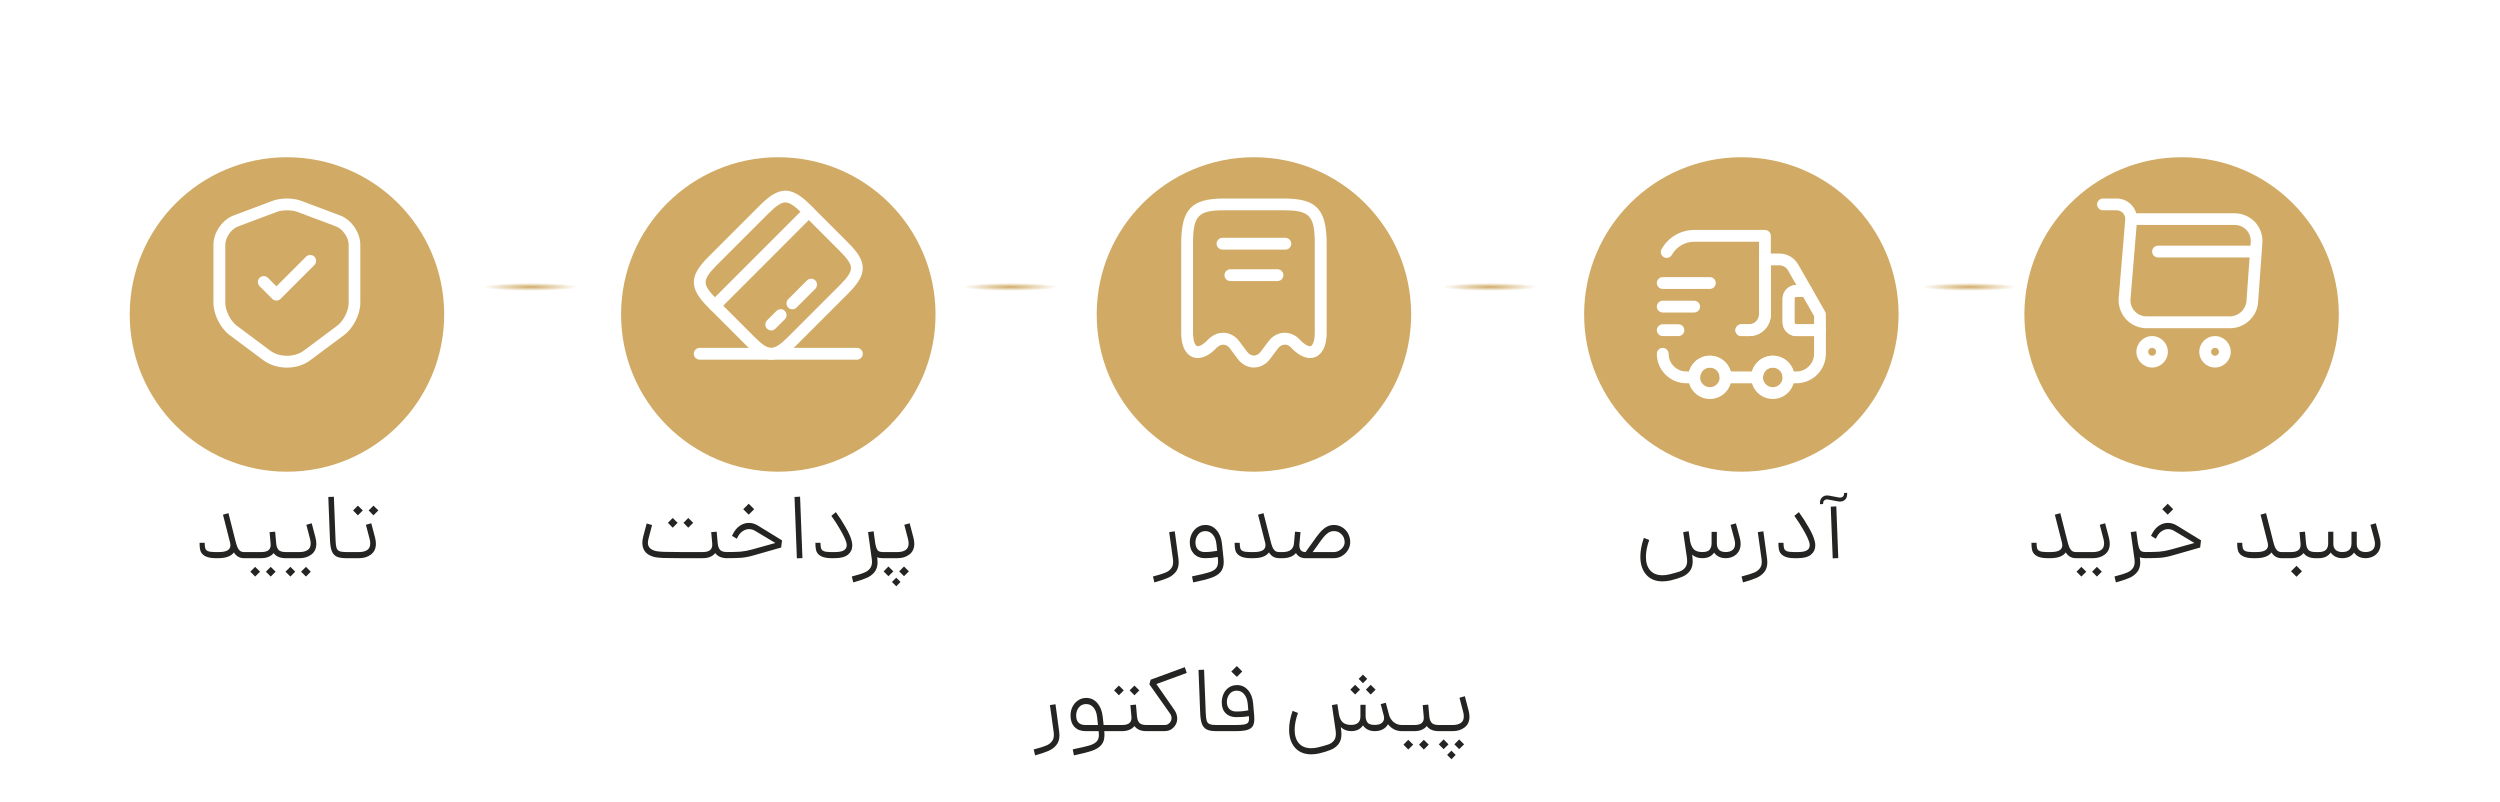 <svg width="318" height="102" viewBox="0 0 318 102" fill="none" xmlns="http://www.w3.org/2000/svg">
<g filter="url(#filter0_d_153_12423)">
<circle cx="36.5" cy="36" r="20" fill="#D1AB66"/>
</g>
<path d="M36.5 46.76C35.41 46.76 34.33 46.44 33.48 45.81L29.18 42.6C28.04 41.75 27.15 39.97 27.15 38.56V31.12C27.15 29.58 28.28 27.94 29.73 27.4L34.72 25.53C35.71 25.16 37.27 25.16 38.26 25.53L43.25 27.4C44.7 27.94 45.83 29.58 45.83 31.12V38.55C45.83 39.97 44.94 41.74 43.8 42.59L39.5 45.8C38.67 46.44 37.59 46.76 36.5 46.76ZM35.25 26.94L30.26 28.81C29.41 29.13 28.66 30.21 28.66 31.13V38.56C28.66 39.51 29.33 40.84 30.08 41.4L34.38 44.61C35.53 45.47 37.47 45.47 38.63 44.61L42.93 41.4C43.69 40.83 44.35 39.51 44.35 38.56V31.12C44.35 30.21 43.6 29.13 42.75 28.8L37.76 26.93C37.08 26.69 35.92 26.69 35.25 26.94Z" fill="white"/>
<path d="M35.16 38.23C34.97 38.23 34.78 38.16 34.63 38.01L33.02 36.4C32.73 36.11 32.73 35.63 33.02 35.34C33.31 35.05 33.79 35.05 34.08 35.34L35.16 36.42L38.93 32.65C39.22 32.36 39.7 32.36 39.99 32.65C40.28 32.94 40.28 33.42 39.99 33.71L35.69 38.01C35.54 38.16 35.35 38.23 35.16 38.23Z" fill="white"/>
<path d="M31.626 70.22V71H31.038C30.478 71 30.05 70.756 29.754 70.268C29.394 70.756 28.734 71 27.774 71H27.402C26.818 71 26.358 70.9 26.022 70.7C25.686 70.492 25.494 70.208 25.446 69.848C25.406 69.664 25.386 69.396 25.386 69.044H26.034C26.034 69.3 26.054 69.516 26.094 69.692C26.134 69.884 26.25 70.02 26.442 70.1C26.634 70.18 26.918 70.22 27.294 70.22H27.858C28.826 70.22 29.31 69.932 29.31 69.356C29.31 69.252 29.298 69.148 29.274 69.044L29.262 69.008L28.362 65.468L29.058 65.276L29.958 68.828C30.038 69.14 30.114 69.388 30.186 69.572C30.258 69.756 30.362 69.912 30.498 70.04C30.634 70.16 30.814 70.22 31.038 70.22H31.626ZM35.13 69.116C35.17 69.516 35.278 69.8 35.454 69.968C35.63 70.136 35.918 70.22 36.318 70.22V71C35.622 71 35.118 70.784 34.806 70.352C34.646 70.56 34.43 70.72 34.158 70.832C33.894 70.944 33.59 71 33.246 71H31.506V70.22H33.246C33.67 70.22 33.978 70.136 34.17 69.968C34.37 69.792 34.454 69.536 34.422 69.2V69.164L34.29 67.688L34.998 67.628L35.13 69.104V69.116ZM31.842 72.716L32.454 72.104L33.078 72.716L32.454 73.34L31.842 72.716ZM33.822 72.716L34.434 72.104L35.058 72.716L34.434 73.34L33.822 72.716ZM40.13 68.384C40.202 68.672 40.238 68.932 40.238 69.164C40.238 69.756 40.03 70.212 39.614 70.532C39.206 70.844 38.71 71 38.126 71H36.194V70.22H38.126C38.534 70.22 38.866 70.136 39.122 69.968C39.386 69.8 39.518 69.52 39.518 69.128C39.518 68.936 39.49 68.74 39.434 68.54L38.966 66.752L39.65 66.56L40.13 68.384ZM36.938 72.104L37.55 72.716L36.938 73.34L36.314 72.716L36.938 72.104ZM38.918 72.104L39.53 72.716L38.918 73.34L38.294 72.716L38.918 72.104ZM43.98 71C43.484 71 43.096 70.932 42.816 70.796C42.536 70.652 42.332 70.42 42.204 70.1C42.076 69.772 42 69.316 41.976 68.732L41.76 63.212L42.468 63.188L42.684 68.732C42.7 69.156 42.74 69.472 42.804 69.68C42.868 69.88 42.988 70.02 43.164 70.1C43.34 70.18 43.612 70.22 43.98 70.22H44.1V71H43.98ZM45.703 70.22C46.111 70.22 46.443 70.136 46.699 69.968C46.963 69.8 47.095 69.52 47.095 69.128C47.095 68.936 47.067 68.74 47.011 68.54L46.543 66.752L47.227 66.56L47.707 68.384C47.779 68.672 47.815 68.932 47.815 69.164C47.815 69.756 47.607 70.212 47.191 70.532C46.783 70.844 46.287 71 45.703 71H43.975V70.22H45.703ZM44.911 64.928L45.523 64.316L46.147 64.928L45.523 65.552L44.911 64.928ZM46.891 64.928L47.503 64.316L48.127 64.928L47.503 65.552L46.891 64.928Z" fill="#242422"/>
<g filter="url(#filter1_d_153_12423)">
<circle cx="99" cy="36" r="20" fill="#D1AB66"/>
</g>
<path d="M90.93 39.63C90.74 39.63 90.55 39.56 90.4 39.41C90.11 39.12 90.11 38.64 90.4 38.35L102.35 26.4C102.64 26.11 103.12 26.11 103.41 26.4C103.7 26.69 103.7 27.17 103.41 27.46L91.46 39.42C91.32 39.56 91.12 39.63 90.93 39.63Z" fill="white"/>
<path d="M98.1 42.03C97.91 42.03 97.72 41.96 97.57 41.81C97.28 41.52 97.28 41.04 97.57 40.75L98.77 39.55C99.06 39.26 99.54 39.26 99.83 39.55C100.12 39.84 100.12 40.32 99.83 40.61L98.63 41.81C98.49 41.95 98.3 42.03 98.1 42.03Z" fill="white"/>
<path d="M100.79 39.34C100.6 39.34 100.41 39.27 100.26 39.12C99.97 38.83 99.97 38.35 100.26 38.06L102.65 35.67C102.94 35.38 103.42 35.38 103.71 35.67C104 35.96 104 36.44 103.71 36.73L101.32 39.12C101.18 39.26 100.98 39.34 100.79 39.34Z" fill="white"/>
<path d="M98.1 45.75C97.12 45.75 96.14 45.15 94.95 43.96L90.04 39.05C87.65 36.66 87.66 35.12 90.07 32.71L96.71 26.07C99.12 23.66 100.66 23.65 103.05 26.04L107.96 30.95C110.35 33.34 110.34 34.88 107.93 37.29L101.29 43.93C100.08 45.14 99.09 45.75 98.1 45.75ZM99.9 25.75C99.38 25.75 98.72 26.18 97.77 27.13L91.13 33.77C90.18 34.72 89.75 35.38 89.75 35.89C89.75 36.41 90.15 37.04 91.1 37.99L96.01 42.9C96.96 43.85 97.58 44.25 98.1 44.25C98.1 44.25 98.1 44.25 98.11 44.25C98.63 44.25 99.28 43.82 100.23 42.87L106.87 36.23C107.82 35.28 108.25 34.62 108.25 34.11C108.25 33.59 107.85 32.96 106.9 32.01L101.99 27.1C101.05 26.15 100.42 25.75 99.9 25.75Z" fill="white"/>
<path d="M109 45.75H89C88.59 45.75 88.25 45.41 88.25 45C88.25 44.59 88.59 44.25 89 44.25H109C109.41 44.25 109.75 44.59 109.75 45C109.75 45.41 109.41 45.75 109 45.75Z" fill="white"/>
<path d="M91.293 69.116C91.334 69.516 91.442 69.8 91.618 69.968C91.793 70.136 92.082 70.22 92.481 70.22V71C91.793 71 91.293 70.784 90.981 70.352C90.814 70.56 90.597 70.72 90.334 70.832C90.07 70.944 89.761 71 89.409 71H86.517V70.22H89.409C90.249 70.22 90.645 69.876 90.597 69.188V69.164L90.466 67.688L91.162 67.628L91.293 69.104V69.116ZM86.517 71C85.573 71 84.865 70.992 84.394 70.976C83.921 70.952 83.578 70.92 83.362 70.88C83.153 70.84 82.954 70.776 82.761 70.688C82.409 70.536 82.145 70.32 81.969 70.04C81.793 69.76 81.706 69.424 81.706 69.032C81.706 68.792 81.742 68.536 81.814 68.264L82.257 66.584L82.942 66.788L82.498 68.492C82.442 68.692 82.413 68.88 82.413 69.056C82.413 69.472 82.626 69.776 83.049 69.968C83.194 70.032 83.35 70.08 83.517 70.112C83.694 70.144 84.01 70.172 84.466 70.196C84.921 70.212 85.606 70.22 86.517 70.22V71ZM84.957 66.5L85.57 65.888L86.194 66.5L85.57 67.124L84.957 66.5ZM86.938 66.5L87.549 65.888L88.174 66.5L87.549 67.124L86.938 66.5ZM99.47 68.732L99.362 69.644L95.834 70.652C95.282 70.812 94.762 70.912 94.274 70.952C93.786 70.984 93.17 71 92.426 71H92.366V70.22H92.426C93.13 70.22 93.714 70.204 94.178 70.172C94.65 70.132 95.142 70.04 95.654 69.896L98.63 69.068L96.062 67.532C95.814 67.38 95.554 67.304 95.282 67.304C95.018 67.304 94.766 67.38 94.526 67.532C94.286 67.676 94.086 67.88 93.926 68.144L93.722 68.528L93.11 68.156L93.326 67.748C93.55 67.356 93.83 67.052 94.166 66.836C94.51 66.62 94.874 66.512 95.258 66.512C95.65 66.512 96.03 66.624 96.398 66.848L99.47 68.732ZM94.538 64.772L95.234 64.076L95.93 64.772L95.234 65.468L94.538 64.772ZM101.77 63.176L102.07 70.988L101.362 71.024L101.062 63.212L101.77 63.176ZM105.734 71C105.15 71 104.69 70.9 104.354 70.7C104.018 70.492 103.826 70.208 103.778 69.848C103.738 69.664 103.718 69.396 103.718 69.044H104.366C104.366 69.3 104.386 69.516 104.426 69.692C104.466 69.884 104.582 70.02 104.774 70.1C104.966 70.18 105.25 70.22 105.626 70.22H106.25C107.218 70.22 107.702 69.932 107.702 69.356C107.702 69.228 107.686 69.112 107.654 69.008C107.526 68.584 107.282 68.064 106.922 67.448C106.57 66.824 106.178 66.212 105.746 65.612L106.322 65.144C106.794 65.792 107.218 66.452 107.594 67.124C107.978 67.788 108.226 68.356 108.338 68.828C108.386 69.02 108.41 69.204 108.41 69.38C108.41 69.86 108.226 70.252 107.858 70.556C107.498 70.852 106.934 71 106.166 71H105.734ZM112.372 70.22V71H112.288C111.992 71 111.752 70.96 111.568 70.88L111.592 71.048C111.616 71.216 111.628 71.372 111.628 71.516C111.628 72.044 111.492 72.468 111.22 72.788C110.948 73.116 110.604 73.364 110.188 73.532C109.78 73.708 109.228 73.892 108.532 74.084L108.352 73.328L108.664 73.244C109.208 73.1 109.624 72.968 109.912 72.848C110.208 72.736 110.448 72.568 110.632 72.344C110.824 72.128 110.92 71.836 110.92 71.468C110.92 71.412 110.912 71.304 110.896 71.144L110.416 67.688L111.124 67.58L111.316 69.008C111.372 69.352 111.436 69.608 111.508 69.776C111.58 69.944 111.672 70.06 111.784 70.124C111.904 70.188 112.072 70.22 112.288 70.22H112.372ZM116.189 68.384C116.261 68.672 116.297 68.932 116.297 69.164C116.297 69.756 116.089 70.212 115.673 70.532C115.265 70.844 114.769 71 114.185 71H112.252V70.22H114.185C114.593 70.22 114.925 70.136 115.181 69.968C115.445 69.8 115.577 69.52 115.577 69.128C115.577 68.936 115.549 68.74 115.493 68.54L115.025 66.752L115.709 66.56L116.189 68.384ZM113.633 72.68L113.009 73.292L112.397 72.68L113.009 72.056L113.633 72.68ZM114.989 72.056L115.613 72.68L114.989 73.292L114.377 72.68L114.989 72.056ZM114.005 73.484L114.545 74.024L114.005 74.576L113.453 74.024L114.005 73.484Z" fill="#242422"/>
<g filter="url(#filter2_d_153_12423)">
<circle cx="159.5" cy="36" r="20" fill="#D1AB66"/>
</g>
<path d="M159.5 46.75C158.72 46.75 157.96 46.35 157.44 45.65L156.43 44.3C156.22 44.02 155.94 43.86 155.64 43.84C155.34 43.83 155.04 43.96 154.8 44.21L154.23 43.7L154.78 44.21C153.34 45.75 152.23 45.63 151.7 45.42C151.16 45.21 150.25 44.52 150.25 42.3V31.04C150.25 26.6 151.53 25.25 155.72 25.25H163.28C167.47 25.25 168.75 26.6 168.75 31.04V42.3C168.75 44.51 167.84 45.2 167.3 45.42C166.77 45.63 165.67 45.75 164.22 44.21C163.98 43.95 163.69 43.81 163.37 43.84C163.07 43.86 162.78 44.02 162.57 44.3L161.56 45.65C161.04 46.35 160.28 46.75 159.5 46.75ZM155.58 42.33C155.62 42.33 155.67 42.33 155.71 42.33C156.45 42.37 157.15 42.76 157.62 43.39L158.63 44.74C159.12 45.39 159.87 45.39 160.36 44.74L161.37 43.39C161.85 42.76 162.54 42.37 163.29 42.33C164.03 42.29 164.77 42.6 165.31 43.18C166.07 43.99 166.57 44.09 166.74 44.02C166.98 43.92 167.24 43.34 167.24 42.3V31.04C167.24 27.43 166.61 26.75 163.27 26.75H155.72C152.38 26.75 151.75 27.43 151.75 31.04V42.3C151.75 43.35 152.01 43.93 152.25 44.02C152.42 44.09 152.92 43.99 153.68 43.18C154.22 42.63 154.89 42.33 155.58 42.33Z" fill="white"/>
<path d="M163.5 31.75H155.5C155.09 31.75 154.75 31.41 154.75 31C154.75 30.59 155.09 30.25 155.5 30.25H163.5C163.91 30.25 164.25 30.59 164.25 31C164.25 31.41 163.91 31.75 163.5 31.75Z" fill="white"/>
<path d="M162.5 35.75H156.5C156.09 35.75 155.75 35.41 155.75 35C155.75 34.59 156.09 34.25 156.5 34.25H162.5C162.91 34.25 163.25 34.59 163.25 35C163.25 35.41 162.91 35.75 162.5 35.75Z" fill="white"/>
<path d="M146.968 73.244C147.512 73.1 147.928 72.968 148.216 72.848C148.512 72.736 148.752 72.568 148.936 72.344C149.128 72.128 149.224 71.836 149.224 71.468C149.224 71.412 149.216 71.304 149.2 71.144L148.72 67.688L149.428 67.58L149.896 71.048C149.92 71.216 149.932 71.372 149.932 71.516C149.932 72.044 149.796 72.468 149.524 72.788C149.252 73.116 148.908 73.364 148.492 73.532C148.084 73.708 147.532 73.892 146.836 74.084L146.656 73.328L146.968 73.244ZM155.635 71.06C155.651 71.252 155.659 71.388 155.659 71.468C155.659 72.02 155.523 72.452 155.251 72.764C154.987 73.076 154.595 73.32 154.075 73.496C153.555 73.68 152.787 73.876 151.771 74.084L151.627 73.316C152.595 73.116 153.287 72.952 153.703 72.824C154.127 72.704 154.439 72.54 154.639 72.332C154.839 72.124 154.939 71.824 154.939 71.432C154.939 71.312 154.935 71.216 154.927 71.144L154.891 70.844C154.371 70.948 153.823 71 153.247 71C152.687 71 152.227 70.816 151.867 70.448C151.515 70.072 151.339 69.592 151.339 69.008C151.339 68.632 151.419 68.272 151.579 67.928C151.747 67.584 151.979 67.308 152.275 67.1C152.579 66.884 152.931 66.776 153.331 66.776C153.891 66.776 154.359 66.992 154.735 67.424C155.119 67.856 155.351 68.424 155.431 69.128L155.635 71.06ZM153.247 70.22C153.735 70.22 154.259 70.168 154.819 70.064L154.735 69.236C154.679 68.708 154.523 68.296 154.267 68C154.011 67.704 153.695 67.556 153.319 67.556C152.927 67.556 152.619 67.704 152.395 68C152.171 68.288 152.059 68.624 152.059 69.008C152.059 69.376 152.163 69.672 152.371 69.896C152.587 70.112 152.879 70.22 153.247 70.22ZM163.286 70.22V71H162.698C162.138 71 161.71 70.756 161.414 70.268C161.054 70.756 160.394 71 159.434 71H159.062C158.478 71 158.018 70.9 157.682 70.7C157.346 70.492 157.154 70.208 157.106 69.848C157.066 69.664 157.046 69.396 157.046 69.044H157.694C157.694 69.3 157.714 69.516 157.754 69.692C157.794 69.884 157.91 70.02 158.102 70.1C158.294 70.18 158.578 70.22 158.954 70.22H159.518C160.486 70.22 160.97 69.932 160.97 69.356C160.97 69.252 160.958 69.148 160.934 69.044L160.922 69.008L160.022 65.468L160.718 65.276L161.618 68.828C161.698 69.14 161.774 69.388 161.846 69.572C161.918 69.756 162.022 69.912 162.158 70.04C162.294 70.16 162.474 70.22 162.698 70.22H163.286ZM169.671 66.776C170.055 66.776 170.403 66.872 170.715 67.064C171.035 67.256 171.287 67.52 171.471 67.856C171.655 68.192 171.747 68.564 171.747 68.972C171.747 69.324 171.651 69.656 171.459 69.968C171.267 70.28 171.011 70.532 170.691 70.724C170.379 70.908 170.039 71 169.671 71H166.023C165.767 71 165.535 70.944 165.327 70.832C165.127 70.712 164.967 70.552 164.847 70.352C164.479 70.768 163.939 70.984 163.227 71H163.167V70.22H163.227C164.075 70.204 164.531 69.832 164.595 69.104L164.727 67.628L165.423 67.688L165.291 69.164V69.188L165.279 69.356C165.279 69.636 165.343 69.852 165.471 70.004C165.607 70.148 165.791 70.22 166.023 70.22H166.071L166.959 68.984C167.335 68.44 167.647 68.024 167.895 67.736C168.143 67.448 168.411 67.216 168.699 67.04C168.987 66.864 169.311 66.776 169.671 66.776ZM169.671 70.22C169.903 70.22 170.123 70.16 170.331 70.04C170.547 69.92 170.719 69.764 170.847 69.572C170.975 69.38 171.039 69.18 171.039 68.972C171.039 68.564 170.907 68.228 170.643 67.964C170.387 67.692 170.063 67.556 169.671 67.556C169.407 67.556 169.167 67.628 168.951 67.772C168.743 67.908 168.539 68.1 168.339 68.348C168.139 68.588 167.875 68.948 167.547 69.428L166.971 70.22H169.671ZM131.798 95.244C132.342 95.1 132.758 94.968 133.046 94.848C133.342 94.736 133.582 94.568 133.766 94.344C133.958 94.128 134.054 93.836 134.054 93.468C134.054 93.412 134.046 93.304 134.03 93.144L133.55 89.688L134.258 89.58L134.726 93.048C134.75 93.216 134.762 93.372 134.762 93.516C134.762 94.044 134.626 94.468 134.354 94.788C134.082 95.116 133.738 95.364 133.322 95.532C132.914 95.708 132.362 95.892 131.666 96.084L131.486 95.328L131.798 95.244ZM141.125 93H140.465V93.036C140.481 93.244 140.489 93.392 140.489 93.48C140.489 94.032 140.353 94.46 140.081 94.764C139.817 95.076 139.425 95.32 138.905 95.496C138.393 95.672 137.625 95.868 136.601 96.084L136.457 95.316C137.425 95.116 138.117 94.956 138.533 94.836C138.949 94.716 139.261 94.552 139.469 94.344C139.677 94.144 139.781 93.856 139.781 93.48C139.781 93.408 139.773 93.292 139.757 93.132L139.745 93H138.077C137.493 93 137.029 92.824 136.685 92.472C136.341 92.112 136.169 91.624 136.169 91.008C136.169 90.624 136.249 90.264 136.409 89.928C136.577 89.584 136.813 89.308 137.117 89.1C137.421 88.884 137.773 88.776 138.173 88.776C138.733 88.776 139.201 88.992 139.577 89.424C139.953 89.856 140.181 90.424 140.261 91.128L140.381 92.22H141.125V93ZM139.661 92.22L139.553 91.224C139.497 90.696 139.345 90.288 139.097 90C138.849 89.704 138.537 89.556 138.161 89.556C137.761 89.556 137.449 89.7 137.225 89.988C137.001 90.276 136.889 90.616 136.889 91.008C136.889 91.816 137.285 92.22 138.077 92.22H139.661ZM144.625 91.116C144.665 91.516 144.773 91.8 144.949 91.968C145.125 92.136 145.413 92.22 145.813 92.22V93C145.117 93 144.613 92.784 144.301 92.352C144.141 92.56 143.925 92.72 143.653 92.832C143.389 92.944 143.085 93 142.741 93H141.001V92.22H142.741C143.165 92.22 143.473 92.136 143.665 91.968C143.865 91.792 143.949 91.536 143.917 91.2V91.164L143.785 89.688L144.493 89.628L144.625 91.104V91.116ZM141.709 87.816L142.321 87.204L142.945 87.816L142.321 88.44L141.709 87.816ZM143.689 87.816L144.301 87.204L144.925 87.816L144.301 88.44L143.689 87.816ZM149.42 90.36C149.636 90.704 149.744 91.056 149.744 91.416C149.744 91.64 149.7 91.852 149.612 92.052C149.524 92.252 149.4 92.424 149.24 92.568C148.968 92.856 148.592 93 148.112 93H145.688V92.22H148.124C148.34 92.22 148.512 92.168 148.64 92.064C148.76 91.984 148.852 91.88 148.916 91.752C148.988 91.624 149.024 91.488 149.024 91.344C149.024 91.16 148.976 90.992 148.88 90.84L146.204 87.048L146.36 86.46L150.704 84.864L150.956 85.596L147.092 87.012L149.42 90.36ZM154.669 93C154.173 93 153.785 92.932 153.505 92.796C153.225 92.652 153.021 92.42 152.893 92.1C152.765 91.772 152.689 91.316 152.665 90.732L152.449 85.212L153.157 85.188L153.373 90.732C153.389 91.156 153.429 91.472 153.493 91.68C153.557 91.88 153.677 92.02 153.853 92.1C154.029 92.18 154.301 92.22 154.669 92.22H154.789V93H154.669ZM157.329 86.1L156.621 85.416L157.329 84.72L158.013 85.416L157.329 86.1ZM159.525 90.924C159.541 91.052 159.549 91.232 159.549 91.464C159.549 91.848 159.481 92.152 159.345 92.376C159.209 92.592 158.969 92.752 158.625 92.856C158.281 92.952 157.789 93 157.149 93H154.665V92.22H157.161C157.641 92.22 158.001 92.2 158.241 92.16C158.481 92.112 158.645 92.036 158.733 91.932C158.829 91.82 158.877 91.652 158.877 91.428C158.877 91.364 158.869 91.252 158.853 91.092C158.413 91.18 157.877 91.224 157.245 91.224C156.693 91.224 156.249 91.06 155.913 90.732C155.577 90.396 155.409 89.944 155.409 89.376C155.409 88.984 155.481 88.62 155.625 88.284C155.777 87.94 156.001 87.664 156.297 87.456C156.593 87.248 156.949 87.144 157.365 87.144C157.909 87.144 158.365 87.352 158.733 87.768C159.109 88.184 159.329 88.74 159.393 89.436L159.525 90.924ZM156.057 89.304C156.057 89.664 156.161 89.956 156.369 90.18C156.585 90.396 156.877 90.504 157.245 90.504C157.813 90.504 158.325 90.452 158.781 90.348L158.709 89.496C158.653 88.984 158.501 88.584 158.253 88.296C158.005 88 157.693 87.852 157.317 87.852C156.925 87.852 156.617 87.996 156.393 88.284C156.169 88.572 156.057 88.912 156.057 89.304ZM176.681 90.924C176.785 91.3 176.985 91.612 177.281 91.86C177.585 92.1 177.925 92.22 178.301 92.22V93C177.949 93 177.621 92.924 177.317 92.772C177.021 92.612 176.765 92.396 176.549 92.124C176.413 92.388 176.201 92.6 175.913 92.76C175.625 92.92 175.281 93 174.881 93C174.201 93 173.697 92.756 173.369 92.268C173.041 92.756 172.545 93 171.881 93C171.337 93 170.893 92.828 170.549 92.484L170.597 92.856C170.621 93.048 170.633 93.224 170.633 93.384C170.633 93.904 170.509 94.324 170.261 94.644C170.013 94.964 169.693 95.204 169.301 95.364C168.909 95.532 168.413 95.688 167.813 95.832C167.469 95.912 167.129 95.952 166.793 95.952C165.913 95.952 165.221 95.668 164.717 95.1C164.221 94.532 163.973 93.764 163.973 92.796C163.973 92.068 164.121 91.276 164.417 90.42L165.101 90.684C164.821 91.468 164.681 92.184 164.681 92.832C164.681 93.568 164.861 94.14 165.221 94.548C165.589 94.964 166.109 95.172 166.781 95.172C167.053 95.172 167.345 95.136 167.657 95.064C168.241 94.92 168.669 94.8 168.941 94.704C169.213 94.616 169.445 94.464 169.637 94.248C169.829 94.032 169.925 93.732 169.925 93.348C169.925 93.188 169.917 93.064 169.901 92.976C169.861 92.672 169.701 91.576 169.421 89.688L170.117 89.568L170.309 90.84C170.397 91.328 170.565 91.68 170.813 91.896C171.061 92.104 171.409 92.208 171.857 92.208C172.649 92.208 173.045 91.848 173.045 91.128V89.652H173.705V91.128C173.713 91.416 173.789 91.668 173.933 91.884C174.077 92.1 174.381 92.208 174.845 92.208C175.261 92.208 175.565 92.128 175.757 91.968C175.957 91.8 176.057 91.588 176.057 91.332C176.057 91.236 176.045 91.14 176.021 91.044L175.625 89.568L176.273 89.388L176.669 90.864L176.681 90.924ZM172.817 86.352L173.369 85.812L173.909 86.352L173.369 86.904L172.817 86.352ZM171.761 87.72L172.373 87.108L172.997 87.72L172.373 88.344L171.761 87.72ZM173.741 87.72L174.353 87.108L174.977 87.72L174.353 88.344L173.741 87.72ZM181.808 91.116C181.848 91.516 181.956 91.8 182.132 91.968C182.308 92.136 182.596 92.22 182.996 92.22V93C182.3 93 181.796 92.784 181.484 92.352C181.324 92.56 181.108 92.72 180.836 92.832C180.572 92.944 180.268 93 179.924 93H178.184V92.22H179.924C180.348 92.22 180.656 92.136 180.848 91.968C181.048 91.792 181.132 91.536 181.1 91.2V91.164L180.968 89.688L181.676 89.628L181.808 91.104V91.116ZM178.52 94.716L179.132 94.104L179.756 94.716L179.132 95.34L178.52 94.716ZM180.5 94.716L181.112 94.104L181.736 94.716L181.112 95.34L180.5 94.716ZM186.808 90.384C186.88 90.672 186.916 90.932 186.916 91.164C186.916 91.756 186.708 92.212 186.292 92.532C185.884 92.844 185.388 93 184.804 93H182.872V92.22H184.804C185.212 92.22 185.544 92.136 185.8 91.968C186.064 91.8 186.196 91.52 186.196 91.128C186.196 90.936 186.168 90.74 186.112 90.54L185.644 88.752L186.328 88.56L186.808 90.384ZM184.252 94.68L183.628 95.292L183.016 94.68L183.628 94.056L184.252 94.68ZM185.608 94.056L186.232 94.68L185.608 95.292L184.996 94.68L185.608 94.056ZM184.624 95.484L185.164 96.024L184.624 96.576L184.072 96.024L184.624 95.484Z" fill="#242422"/>
<g filter="url(#filter3_d_153_12423)">
<circle cx="221.5" cy="36" r="20" fill="#D1AB66"/>
<path d="M222.5 38.75H221.5C221.09 38.75 220.75 38.41 220.75 38C220.75 37.59 221.09 37.25 221.5 37.25H222.5C223.19 37.25 223.75 36.69 223.75 36V26.75H215.5C214.32 26.75 213.24 27.39 212.66 28.42C212.46 28.78 212 28.91 211.64 28.71C211.28 28.51 211.15 28.05 211.35 27.69C212.19 26.19 213.78 25.25 215.5 25.25H224.5C224.91 25.25 225.25 25.59 225.25 26V36C225.25 37.52 224.02 38.75 222.5 38.75Z" fill="white"/>
<path d="M228.5 44.75H227.5C227.09 44.75 226.75 44.41 226.75 44C226.75 43.31 226.19 42.75 225.5 42.75C224.81 42.75 224.25 43.31 224.25 44C224.25 44.41 223.91 44.75 223.5 44.75H219.5C219.09 44.75 218.75 44.41 218.75 44C218.75 43.31 218.19 42.75 217.5 42.75C216.81 42.75 216.25 43.31 216.25 44C216.25 44.41 215.91 44.75 215.5 44.75H214.5C212.43 44.75 210.75 43.07 210.75 41C210.75 40.59 211.09 40.25 211.5 40.25C211.91 40.25 212.25 40.59 212.25 41C212.25 42.24 213.26 43.25 214.5 43.25H214.85C215.18 42.1 216.24 41.25 217.5 41.25C218.76 41.25 219.82 42.1 220.15 43.25H222.86C223.19 42.1 224.25 41.25 225.51 41.25C226.77 41.25 227.83 42.1 228.16 43.25H228.5C229.74 43.25 230.75 42.24 230.75 41V38.75H228.5C227.54 38.75 226.75 37.96 226.75 37V34C226.75 33.04 227.53 32.25 228.5 32.25L227.43 30.38C227.21 29.99 226.79 29.75 226.34 29.75H225.25V36C225.25 37.52 224.02 38.75 222.5 38.75H221.5C221.09 38.75 220.75 38.41 220.75 38C220.75 37.59 221.09 37.25 221.5 37.25H222.5C223.19 37.25 223.75 36.69 223.75 36V29C223.75 28.59 224.09 28.25 224.5 28.25H226.34C227.33 28.25 228.24 28.78 228.73 29.64L230.44 32.63C230.57 32.86 230.57 33.15 230.44 33.38C230.31 33.61 230.06 33.75 229.79 33.75H228.5C228.36 33.75 228.25 33.86 228.25 34V37C228.25 37.14 228.36 37.25 228.5 37.25H231.5C231.91 37.25 232.25 37.59 232.25 38V41C232.25 43.07 230.57 44.75 228.5 44.75Z" fill="white"/>
<path d="M217.5 46.75C215.98 46.75 214.75 45.52 214.75 44C214.75 42.48 215.98 41.25 217.5 41.25C219.02 41.25 220.25 42.48 220.25 44C220.25 45.52 219.02 46.75 217.5 46.75ZM217.5 42.75C216.81 42.75 216.25 43.31 216.25 44C216.25 44.69 216.81 45.25 217.5 45.25C218.19 45.25 218.75 44.69 218.75 44C218.75 43.31 218.19 42.75 217.5 42.75Z" fill="white"/>
<path d="M225.5 46.75C223.98 46.75 222.75 45.52 222.75 44C222.75 42.48 223.98 41.25 225.5 41.25C227.02 41.25 228.25 42.48 228.25 44C228.25 45.52 227.02 46.75 225.5 46.75ZM225.5 42.75C224.81 42.75 224.25 43.31 224.25 44C224.25 44.69 224.81 45.25 225.5 45.25C226.19 45.25 226.75 44.69 226.75 44C226.75 43.31 226.19 42.75 225.5 42.75Z" fill="white"/>
<path d="M231.5 38.75H228.5C227.54 38.75 226.75 37.96 226.75 37V34C226.75 33.04 227.54 32.25 228.5 32.25H229.79C230.06 32.25 230.31 32.39 230.44 32.63L232.15 35.63C232.21 35.74 232.25 35.87 232.25 36V38C232.25 38.41 231.91 38.75 231.5 38.75ZM228.5 33.75C228.36 33.75 228.25 33.86 228.25 34V37C228.25 37.14 228.36 37.25 228.5 37.25H230.75V36.2L229.35 33.75H228.5Z" fill="white"/>
<path d="M217.5 32.75H211.5C211.09 32.75 210.75 32.41 210.75 32C210.75 31.59 211.09 31.25 211.5 31.25H217.5C217.91 31.25 218.25 31.59 218.25 32C218.25 32.41 217.91 32.75 217.5 32.75Z" fill="white"/>
<path d="M215.5 35.75H211.5C211.09 35.75 210.75 35.41 210.75 35C210.75 34.59 211.09 34.25 211.5 34.25H215.5C215.91 34.25 216.25 34.59 216.25 35C216.25 35.41 215.91 35.75 215.5 35.75Z" fill="white"/>
<path d="M213.5 38.75H211.5C211.09 38.75 210.75 38.41 210.75 38C210.75 37.59 211.09 37.25 211.5 37.25H213.5C213.91 37.25 214.25 37.59 214.25 38C214.25 38.41 213.91 38.75 213.5 38.75Z" fill="white"/>
</g>
<path d="M221.289 68.36C221.369 68.648 221.409 68.92 221.409 69.176C221.409 69.568 221.317 69.904 221.133 70.184C220.957 70.456 220.725 70.66 220.437 70.796C220.149 70.932 219.841 71 219.513 71C218.857 71 218.365 70.764 218.037 70.292C217.717 70.764 217.217 71 216.537 71C216.009 71 215.577 70.852 215.241 70.556L215.277 70.856C215.301 71.048 215.313 71.224 215.313 71.384C215.313 71.904 215.189 72.324 214.941 72.644C214.693 72.964 214.373 73.204 213.981 73.364C213.589 73.532 213.093 73.688 212.493 73.832C212.149 73.912 211.809 73.952 211.473 73.952C210.593 73.952 209.901 73.668 209.397 73.1C208.901 72.532 208.653 71.764 208.653 70.796C208.653 70.068 208.801 69.276 209.097 68.42L209.781 68.684C209.501 69.468 209.361 70.184 209.361 70.832C209.361 71.568 209.541 72.14 209.901 72.548C210.269 72.964 210.789 73.172 211.461 73.172C211.733 73.172 212.025 73.136 212.337 73.064C212.921 72.92 213.349 72.8 213.621 72.704C213.893 72.616 214.125 72.464 214.317 72.248C214.509 72.032 214.605 71.732 214.605 71.348C214.605 71.188 214.597 71.064 214.581 70.976C214.541 70.672 214.381 69.576 214.101 67.688L214.797 67.568L215.001 68.936C215.113 69.4 215.285 69.732 215.517 69.932C215.757 70.124 216.097 70.22 216.537 70.22C217.001 70.22 217.313 70.116 217.473 69.908C217.633 69.692 217.713 69.432 217.713 69.128V67.652H218.385V69.128C218.385 69.856 218.761 70.22 219.513 70.22C219.849 70.22 220.129 70.14 220.353 69.98C220.585 69.812 220.701 69.54 220.701 69.164C220.701 69.012 220.669 68.808 220.605 68.552L220.125 66.764L220.809 66.572L221.289 68.36ZM221.841 73.244C222.385 73.1 222.801 72.968 223.089 72.848C223.385 72.736 223.625 72.568 223.809 72.344C224.001 72.128 224.097 71.836 224.097 71.468C224.097 71.412 224.089 71.304 224.073 71.144L223.593 67.688L224.301 67.58L224.769 71.048C224.793 71.216 224.805 71.372 224.805 71.516C224.805 72.044 224.669 72.468 224.397 72.788C224.125 73.116 223.781 73.364 223.365 73.532C222.957 73.708 222.405 73.892 221.709 74.084L221.529 73.328L221.841 73.244ZM228.228 71C227.644 71 227.184 70.9 226.848 70.7C226.512 70.492 226.32 70.208 226.272 69.848C226.232 69.664 226.212 69.396 226.212 69.044H226.86C226.86 69.3 226.88 69.516 226.92 69.692C226.96 69.884 227.076 70.02 227.268 70.1C227.46 70.18 227.744 70.22 228.12 70.22H228.744C229.712 70.22 230.196 69.932 230.196 69.356C230.196 69.228 230.18 69.112 230.148 69.008C230.02 68.584 229.776 68.064 229.416 67.448C229.064 66.824 228.672 66.212 228.24 65.612L228.816 65.144C229.288 65.792 229.712 66.452 230.088 67.124C230.472 67.788 230.72 68.356 230.832 68.828C230.88 69.02 230.904 69.204 230.904 69.38C230.904 69.86 230.72 70.252 230.352 70.556C229.992 70.852 229.428 71 228.66 71H228.228ZM233.578 64.412L233.83 70.988L233.122 71.024L232.87 64.448L233.578 64.412ZM231.502 63.956C231.502 63.676 231.586 63.452 231.754 63.284C231.922 63.108 232.142 63.02 232.414 63.02C232.462 63.02 232.542 63.028 232.654 63.044L233.866 63.272C233.946 63.288 234.006 63.296 234.046 63.296C234.206 63.296 234.33 63.252 234.418 63.164C234.514 63.068 234.562 62.944 234.562 62.792V62.708L234.958 62.684V62.864C234.958 63.144 234.874 63.372 234.706 63.548C234.538 63.716 234.314 63.8 234.034 63.8C233.986 63.8 233.906 63.792 233.794 63.776L232.582 63.548C232.502 63.532 232.442 63.524 232.402 63.524C232.25 63.524 232.126 63.572 232.03 63.668C231.942 63.756 231.898 63.876 231.898 64.028V64.112L231.502 64.136V63.956Z" fill="#242422"/>
<g filter="url(#filter4_d_153_12423)">
<circle cx="277.5" cy="36" r="20" fill="#D1AB66"/>
</g>
<path d="M283.69 41.75H273.04C272.05 41.75 271.1 41.33 270.43 40.6C269.76 39.87 269.42 38.89 269.5 37.9L270.33 27.94C270.36 27.63 270.25 27.33 270.04 27.1C269.83 26.87 269.54 26.75 269.23 26.75H267.5C267.09 26.75 266.75 26.41 266.75 26C266.75 25.59 267.09 25.25 267.5 25.25H269.24C269.97 25.25 270.66 25.56 271.15 26.09C271.42 26.39 271.62 26.74 271.73 27.13H284.22C285.23 27.13 286.16 27.53 286.84 28.25C287.51 28.98 287.85 29.93 287.77 30.94L287.23 38.44C287.12 40.27 285.52 41.75 283.69 41.75ZM271.78 28.62L271 38.02C270.95 38.6 271.14 39.15 271.53 39.58C271.92 40.01 272.46 40.24 273.04 40.24H283.69C284.73 40.24 285.67 39.36 285.75 38.32L286.29 30.82C286.33 30.23 286.14 29.67 285.75 29.26C285.36 28.84 284.82 28.61 284.23 28.61H271.78V28.62Z" fill="white"/>
<path d="M281.75 46.75C280.65 46.75 279.75 45.85 279.75 44.75C279.75 43.65 280.65 42.75 281.75 42.75C282.85 42.75 283.75 43.65 283.75 44.75C283.75 45.85 282.85 46.75 281.75 46.75ZM281.75 44.25C281.47 44.25 281.25 44.47 281.25 44.75C281.25 45.03 281.47 45.25 281.75 45.25C282.03 45.25 282.25 45.03 282.25 44.75C282.25 44.47 282.03 44.25 281.75 44.25Z" fill="white"/>
<path d="M273.75 46.75C272.65 46.75 271.75 45.85 271.75 44.75C271.75 43.65 272.65 42.75 273.75 42.75C274.85 42.75 275.75 43.65 275.75 44.75C275.75 45.85 274.85 46.75 273.75 46.75ZM273.75 44.25C273.47 44.25 273.25 44.47 273.25 44.75C273.25 45.03 273.47 45.25 273.75 45.25C274.03 45.25 274.25 45.03 274.25 44.75C274.25 44.47 274.03 44.25 273.75 44.25Z" fill="white"/>
<path d="M286.5 32.75H274.5C274.09 32.75 273.75 32.41 273.75 32C273.75 31.59 274.09 31.25 274.5 31.25H286.5C286.91 31.25 287.25 31.59 287.25 32C287.25 32.41 286.91 32.75 286.5 32.75Z" fill="white"/>
<path d="M264.64 70.22V71H264.052C263.492 71 263.064 70.756 262.768 70.268C262.408 70.756 261.748 71 260.788 71H260.416C259.832 71 259.372 70.9 259.036 70.7C258.7 70.492 258.508 70.208 258.46 69.848C258.42 69.664 258.4 69.396 258.4 69.044H259.048C259.048 69.3 259.068 69.516 259.108 69.692C259.148 69.884 259.264 70.02 259.456 70.1C259.648 70.18 259.932 70.22 260.308 70.22H260.872C261.84 70.22 262.324 69.932 262.324 69.356C262.324 69.252 262.312 69.148 262.288 69.044L262.276 69.008L261.376 65.468L262.072 65.276L262.972 68.828C263.052 69.14 263.128 69.388 263.2 69.572C263.272 69.756 263.376 69.912 263.512 70.04C263.648 70.16 263.828 70.22 264.052 70.22H264.64ZM266.248 70.22C266.656 70.22 266.988 70.136 267.244 69.968C267.508 69.8 267.64 69.52 267.64 69.128C267.64 68.936 267.612 68.74 267.556 68.54L267.088 66.752L267.772 66.56L268.252 68.384C268.324 68.672 268.36 68.932 268.36 69.164C268.36 69.756 268.152 70.212 267.736 70.532C267.328 70.844 266.832 71 266.248 71H264.52V70.22H266.248ZM264.136 72.716L264.748 72.104L265.372 72.716L264.748 73.34L264.136 72.716ZM266.116 72.716L266.728 72.104L267.352 72.716L266.728 73.34L266.116 72.716ZM272.983 70.22V71H272.899C272.603 71 272.363 70.96 272.179 70.88L272.203 71.048C272.227 71.216 272.239 71.372 272.239 71.516C272.239 72.044 272.103 72.468 271.831 72.788C271.559 73.116 271.215 73.364 270.799 73.532C270.391 73.708 269.839 73.892 269.143 74.084L268.963 73.328L269.275 73.244C269.819 73.1 270.235 72.968 270.523 72.848C270.819 72.736 271.059 72.568 271.243 72.344C271.435 72.128 271.531 71.836 271.531 71.468C271.531 71.412 271.523 71.304 271.507 71.144L271.027 67.688L271.735 67.58L271.927 69.008C271.983 69.352 272.047 69.608 272.119 69.776C272.191 69.944 272.283 70.06 272.395 70.124C272.515 70.188 272.683 70.22 272.899 70.22H272.983ZM279.968 68.732L279.86 69.644L276.332 70.652C275.78 70.812 275.26 70.912 274.772 70.952C274.284 70.984 273.668 71 272.924 71H272.864V70.22H272.924C273.628 70.22 274.212 70.204 274.676 70.172C275.148 70.132 275.64 70.04 276.152 69.896L279.128 69.068L276.56 67.532C276.312 67.38 276.052 67.304 275.78 67.304C275.516 67.304 275.264 67.38 275.024 67.532C274.784 67.676 274.584 67.88 274.424 68.144L274.22 68.528L273.608 68.156L273.824 67.748C274.048 67.356 274.328 67.052 274.664 66.836C275.008 66.62 275.372 66.512 275.756 66.512C276.148 66.512 276.528 66.624 276.896 66.848L279.968 68.732ZM275.036 64.772L275.732 64.076L276.428 64.772L275.732 65.468L275.036 64.772ZM290.808 70.22V71H290.22C289.66 71 289.232 70.756 288.936 70.268C288.576 70.756 287.916 71 286.956 71H286.584C286 71 285.54 70.9 285.204 70.7C284.868 70.492 284.676 70.208 284.628 69.848C284.588 69.664 284.568 69.396 284.568 69.044H285.216C285.216 69.3 285.236 69.516 285.276 69.692C285.316 69.884 285.432 70.02 285.624 70.1C285.816 70.18 286.1 70.22 286.476 70.22H287.04C288.008 70.22 288.492 69.932 288.492 69.356C288.492 69.252 288.48 69.148 288.456 69.044L288.444 69.008L287.544 65.468L288.24 65.276L289.14 68.828C289.22 69.14 289.296 69.388 289.368 69.572C289.44 69.756 289.544 69.912 289.68 70.04C289.816 70.16 289.996 70.22 290.22 70.22H290.808ZM293.328 69.116C293.368 69.516 293.476 69.8 293.652 69.968C293.828 70.136 294.116 70.22 294.516 70.22V71C293.828 71 293.328 70.784 293.016 70.352C292.848 70.56 292.632 70.72 292.368 70.832C292.104 70.944 291.796 71 291.444 71H290.688V70.22H291.444C292.284 70.22 292.68 69.876 292.632 69.188V69.164L292.5 67.688L293.196 67.628L293.328 69.104V69.116ZM291.42 72.668L292.116 71.972L292.812 72.668L292.116 73.364L291.42 72.668ZM302.683 68.348C302.763 68.636 302.803 68.908 302.803 69.164C302.803 69.564 302.711 69.904 302.527 70.184C302.351 70.456 302.115 70.66 301.819 70.796C301.531 70.932 301.223 71 300.895 71C300.583 71 300.299 70.94 300.043 70.82C299.795 70.692 299.591 70.516 299.431 70.292C299.103 70.764 298.603 71 297.931 71C297.611 71 297.323 70.936 297.067 70.808C296.819 70.68 296.619 70.504 296.467 70.28C296.139 70.76 295.635 71 294.955 71H294.391V70.22H294.955C295.707 70.22 296.103 69.888 296.143 69.224V69.128V67.64H296.803V69.128V69.224C296.803 69.528 296.903 69.772 297.103 69.956C297.303 70.132 297.579 70.22 297.931 70.22C298.715 70.22 299.107 69.856 299.107 69.128V67.64H299.779V69.128V69.224C299.779 69.528 299.879 69.772 300.079 69.956C300.279 70.132 300.551 70.22 300.895 70.22C301.239 70.22 301.523 70.14 301.747 69.98C301.979 69.812 302.095 69.54 302.095 69.164C302.095 69.004 302.063 68.796 301.999 68.54L301.519 66.752L302.203 66.56L302.683 68.348Z" fill="#242422"/>
<rect x="61.5" y="36" width="12" height="1" fill="url(#paint0_radial_153_12423)"/>
<rect x="122.5" y="36" width="12" height="1" fill="url(#paint1_radial_153_12423)"/>
<rect x="183.5" y="36" width="12" height="1" fill="url(#paint2_radial_153_12423)"/>
<rect x="244.5" y="36" width="12" height="1" fill="url(#paint3_radial_153_12423)"/>
<defs>
<filter id="filter0_d_153_12423" x="-3.5" y="0" width="80" height="80" filterUnits="userSpaceOnUse" color-interpolation-filters="sRGB">
<feFlood flood-opacity="0" result="BackgroundImageFix"/>
<feColorMatrix in="SourceAlpha" type="matrix" values="0 0 0 0 0 0 0 0 0 0 0 0 0 0 0 0 0 0 127 0" result="hardAlpha"/>
<feOffset dy="4"/>
<feGaussianBlur stdDeviation="10"/>
<feComposite in2="hardAlpha" operator="out"/>
<feColorMatrix type="matrix" values="0 0 0 0 0.82 0 0 0 0 0.671 0 0 0 0 0.4 0 0 0 0.5 0"/>
<feBlend mode="normal" in2="BackgroundImageFix" result="effect1_dropShadow_153_12423"/>
<feBlend mode="normal" in="SourceGraphic" in2="effect1_dropShadow_153_12423" result="shape"/>
</filter>
<filter id="filter1_d_153_12423" x="59" y="0" width="80" height="80" filterUnits="userSpaceOnUse" color-interpolation-filters="sRGB">
<feFlood flood-opacity="0" result="BackgroundImageFix"/>
<feColorMatrix in="SourceAlpha" type="matrix" values="0 0 0 0 0 0 0 0 0 0 0 0 0 0 0 0 0 0 127 0" result="hardAlpha"/>
<feOffset dy="4"/>
<feGaussianBlur stdDeviation="10"/>
<feComposite in2="hardAlpha" operator="out"/>
<feColorMatrix type="matrix" values="0 0 0 0 0.82 0 0 0 0 0.671 0 0 0 0 0.4 0 0 0 0.5 0"/>
<feBlend mode="normal" in2="BackgroundImageFix" result="effect1_dropShadow_153_12423"/>
<feBlend mode="normal" in="SourceGraphic" in2="effect1_dropShadow_153_12423" result="shape"/>
</filter>
<filter id="filter2_d_153_12423" x="119.5" y="0" width="80" height="80" filterUnits="userSpaceOnUse" color-interpolation-filters="sRGB">
<feFlood flood-opacity="0" result="BackgroundImageFix"/>
<feColorMatrix in="SourceAlpha" type="matrix" values="0 0 0 0 0 0 0 0 0 0 0 0 0 0 0 0 0 0 127 0" result="hardAlpha"/>
<feOffset dy="4"/>
<feGaussianBlur stdDeviation="10"/>
<feComposite in2="hardAlpha" operator="out"/>
<feColorMatrix type="matrix" values="0 0 0 0 0.82 0 0 0 0 0.671 0 0 0 0 0.4 0 0 0 0.5 0"/>
<feBlend mode="normal" in2="BackgroundImageFix" result="effect1_dropShadow_153_12423"/>
<feBlend mode="normal" in="SourceGraphic" in2="effect1_dropShadow_153_12423" result="shape"/>
</filter>
<filter id="filter3_d_153_12423" x="181.5" y="0" width="80" height="80" filterUnits="userSpaceOnUse" color-interpolation-filters="sRGB">
<feFlood flood-opacity="0" result="BackgroundImageFix"/>
<feColorMatrix in="SourceAlpha" type="matrix" values="0 0 0 0 0 0 0 0 0 0 0 0 0 0 0 0 0 0 127 0" result="hardAlpha"/>
<feOffset dy="4"/>
<feGaussianBlur stdDeviation="10"/>
<feComposite in2="hardAlpha" operator="out"/>
<feColorMatrix type="matrix" values="0 0 0 0 0.82 0 0 0 0 0.671 0 0 0 0 0.4 0 0 0 0.5 0"/>
<feBlend mode="normal" in2="BackgroundImageFix" result="effect1_dropShadow_153_12423"/>
<feBlend mode="normal" in="SourceGraphic" in2="effect1_dropShadow_153_12423" result="shape"/>
</filter>
<filter id="filter4_d_153_12423" x="237.5" y="0" width="80" height="80" filterUnits="userSpaceOnUse" color-interpolation-filters="sRGB">
<feFlood flood-opacity="0" result="BackgroundImageFix"/>
<feColorMatrix in="SourceAlpha" type="matrix" values="0 0 0 0 0 0 0 0 0 0 0 0 0 0 0 0 0 0 127 0" result="hardAlpha"/>
<feOffset dy="4"/>
<feGaussianBlur stdDeviation="10"/>
<feComposite in2="hardAlpha" operator="out"/>
<feColorMatrix type="matrix" values="0 0 0 0 0.82 0 0 0 0 0.671 0 0 0 0 0.4 0 0 0 0.5 0"/>
<feBlend mode="normal" in2="BackgroundImageFix" result="effect1_dropShadow_153_12423"/>
<feBlend mode="normal" in="SourceGraphic" in2="effect1_dropShadow_153_12423" result="shape"/>
</filter>
<radialGradient id="paint0_radial_153_12423" cx="0" cy="0" r="1" gradientUnits="userSpaceOnUse" gradientTransform="translate(67.5 36.5) rotate(90) scale(0.5 6)">
<stop stop-color="#D1AB66"/>
<stop offset="1" stop-color="#D1AB66" stop-opacity="0"/>
</radialGradient>
<radialGradient id="paint1_radial_153_12423" cx="0" cy="0" r="1" gradientUnits="userSpaceOnUse" gradientTransform="translate(128.5 36.5) rotate(90) scale(0.5 6)">
<stop stop-color="#D1AB66"/>
<stop offset="1" stop-color="#D1AB66" stop-opacity="0"/>
</radialGradient>
<radialGradient id="paint2_radial_153_12423" cx="0" cy="0" r="1" gradientUnits="userSpaceOnUse" gradientTransform="translate(189.5 36.5) rotate(90) scale(0.5 6)">
<stop stop-color="#D1AB66"/>
<stop offset="1" stop-color="#D1AB66" stop-opacity="0"/>
</radialGradient>
<radialGradient id="paint3_radial_153_12423" cx="0" cy="0" r="1" gradientUnits="userSpaceOnUse" gradientTransform="translate(250.5 36.5) rotate(90) scale(0.5 6)">
<stop stop-color="#D1AB66"/>
<stop offset="1" stop-color="#D1AB66" stop-opacity="0"/>
</radialGradient>
</defs>
</svg>

